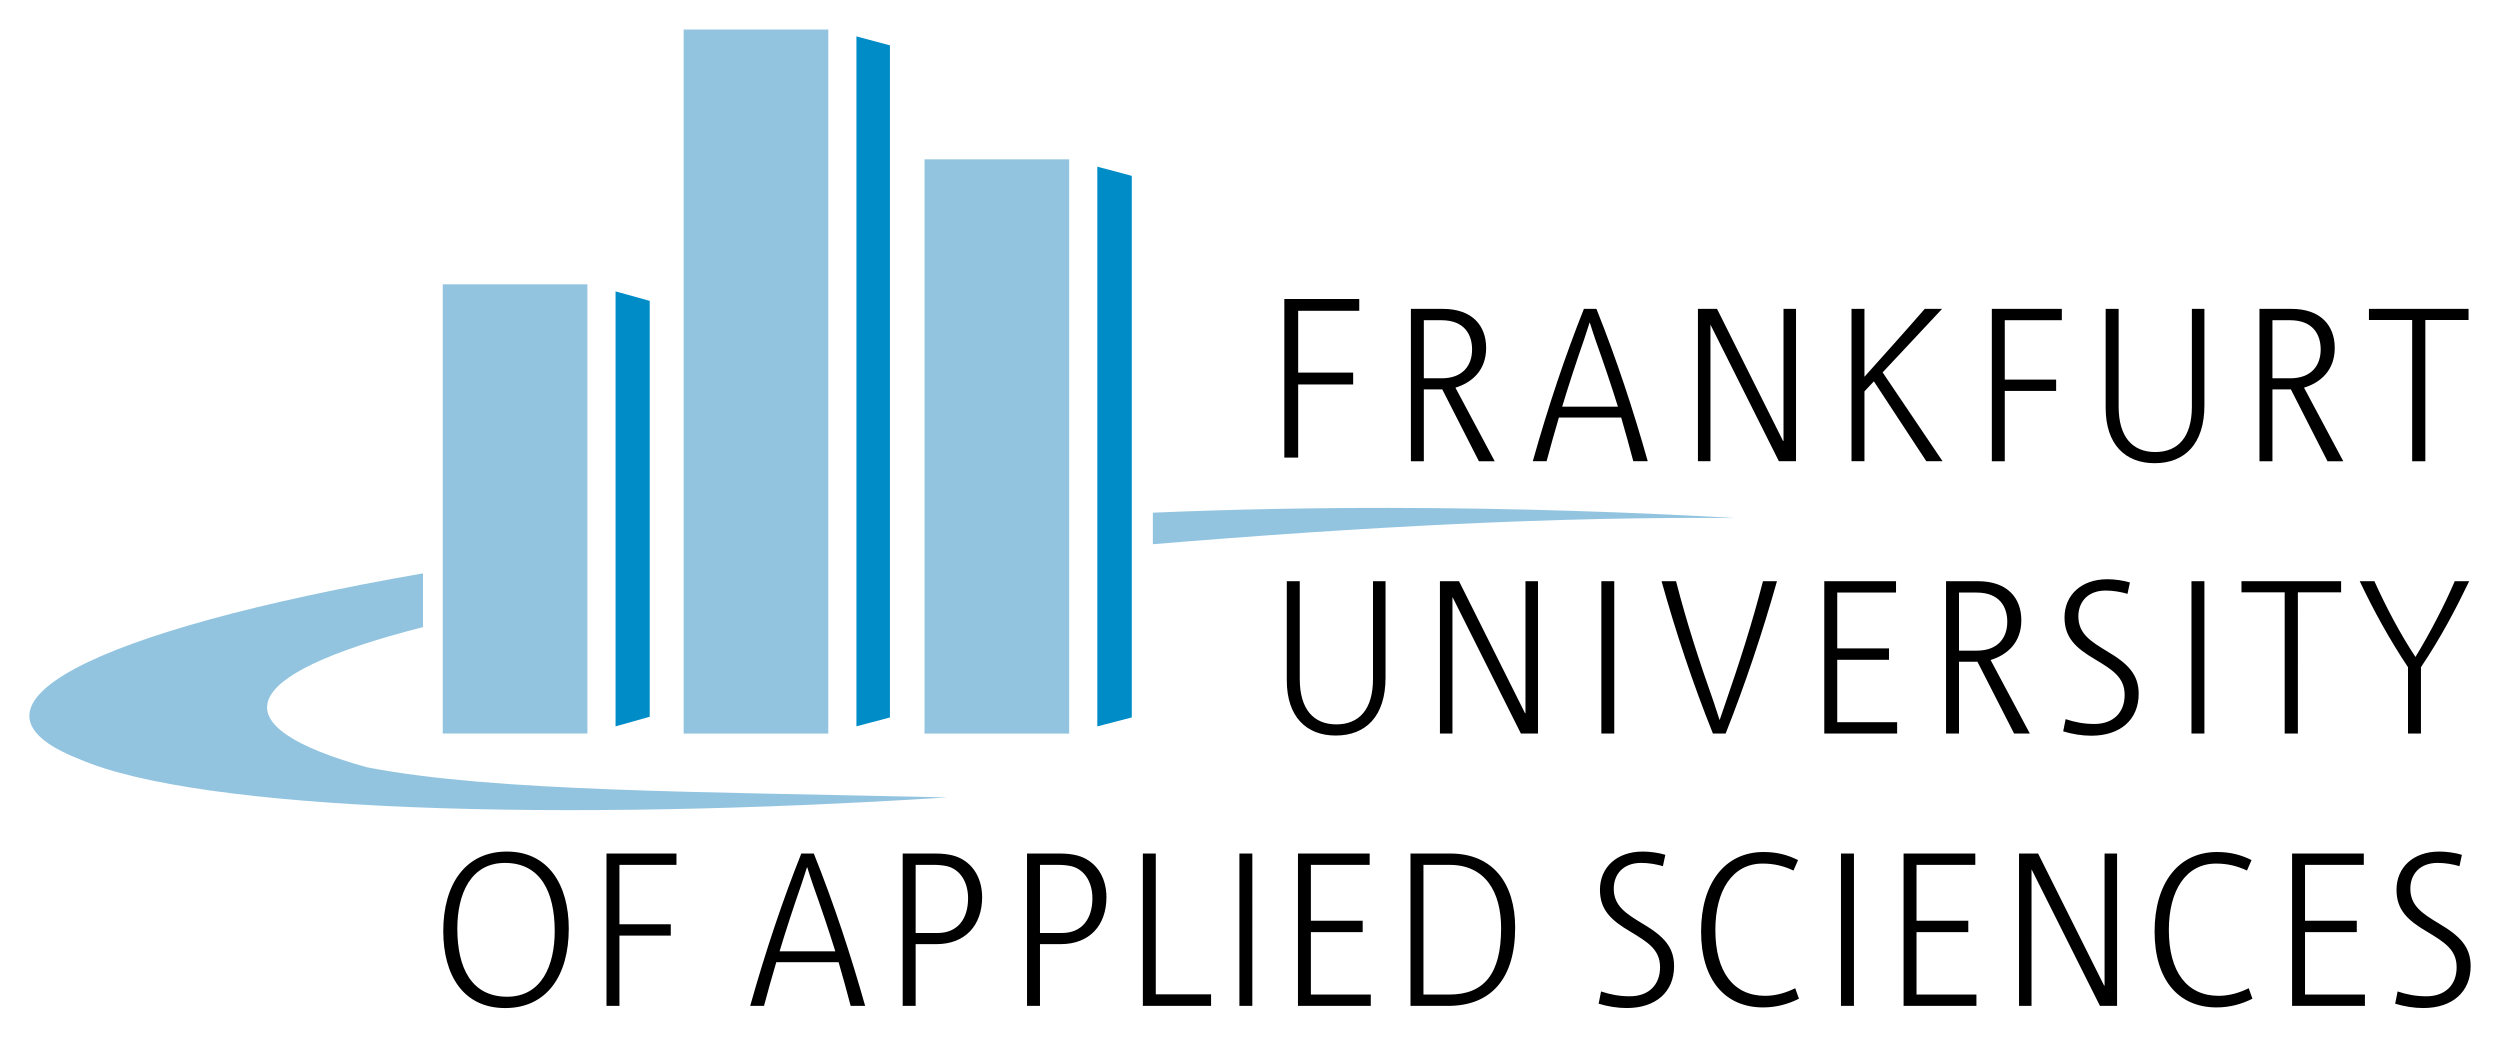<?xml version="1.0" encoding="UTF-8" standalone="no"?>
<!DOCTYPE svg PUBLIC "-//W3C//DTD SVG 1.1//EN" "http://www.w3.org/Graphics/SVG/1.1/DTD/svg11.dtd">
<!-- Created with Inkscape (http://www.inkscape.org/) by Marsupilami -->
<svg xmlns:svg="http://www.w3.org/2000/svg" xmlns="http://www.w3.org/2000/svg" id="svg1590" version="1.1" width="1024" height="425" viewBox="-3.146 -3.146 267.961 111.176">
  <defs id="defs1587"/>
  <path id="Fill-1" d="m 134.514,28.883 v 17 h 1.484 v -7.842 h 5.893 v -1.266 h -5.893 v -6.625 h 6.547 v -1.268 z m 32.111,1.055 c -1.951,4.892 -3.808,10.389 -5.479,16.332 h 1.48 c 0.401,-1.495 0.869,-3.181 1.316,-4.68 h 6.678 c 0.446,1.521 0.896,3.159 1.297,4.68 h 1.549 c -1.528,-5.405 -3.316,-10.879 -5.502,-16.332 z m 43.723,0 v 16.336 h 1.387 v -7.535 h 5.504 v -1.217 h -5.504 v -6.365 h 6.115 V 29.938 Z m -62.268,0.002 v 16.334 h 1.387 v -7.701 h 1.977 l 3.926,7.701 h 1.693 l -4.211,-7.887 c 1.765,-0.538 3.293,-1.85 3.293,-4.258 0,-2.364 -1.458,-4.189 -4.658,-4.189 z m 30.766,0 v 16.33 h 1.342 V 31.672 h 0.021 l 7.314,14.598 h 1.836 V 29.939 h -1.34 V 44.096 h -0.051 l -7.076,-14.156 z m 16.461,0 v 16.33 h 1.387 v -7.486 l 1.01,-1.076 5.621,8.562 h 1.74 l -6.422,-9.521 6.373,-6.809 h -1.857 c -2.116,2.433 -4.325,4.89 -6.465,7.277 V 29.939 Z m 27.242,0 v 10.623 c 0,3.93 2.119,5.92 5.248,5.92 3.221,0 5.336,-2.059 5.336,-6.201 V 29.939 h -1.344 v 10.48 c 0,3.276 -1.502,4.867 -3.924,4.867 -2.422,0 -3.926,-1.591 -3.926,-4.867 V 29.939 Z m 16.484,0 v 16.334 h 1.391 v -7.701 h 1.977 l 3.924,7.701 h 1.693 l -4.209,-7.887 c 1.765,-0.538 3.293,-1.85 3.293,-4.258 0,-2.364 -1.46,-4.189 -4.658,-4.189 z m 11.734,0 v 1.191 h 4.633 v 15.141 h 1.412 V 31.131 h 4.633 v -1.191 z m -101.301,1.217 h 1.883 c 2.491,0 3.289,1.566 3.289,3.135 0,1.707 -0.988,3.09 -3.268,3.09 h -1.904 z m 90.957,0 h 1.881 c 2.491,0 3.291,1.566 3.291,3.135 0,1.707 -0.988,3.09 -3.27,3.09 h -1.902 z m -73.189,0.258 h 0.023 c 0.188,0.56 0.401,1.285 0.611,1.871 0.849,2.364 1.694,4.866 2.4,7.135 h -5.973 c 0.705,-2.339 1.528,-4.842 2.328,-7.135 0.188,-0.561 0.423,-1.287 0.609,-1.871 z" mask="none" style="fill:#000000"/>
  <path id="Fill-18" d="m 222.725,58.92 c -2.798,0 -4.586,1.707 -4.586,4.094 0,2.131 1.154,3.251 3.27,4.49 1.857,1.122 3.174,1.919 3.174,3.816 0,1.872 -1.201,3.113 -3.248,3.113 -1.105,0 -2.09,-0.189 -3.078,-0.518 l -0.26,1.312 c 0.988,0.302 2.045,0.465 3.01,0.465 3.152,0 5.08,-1.752 5.08,-4.49 0,-2.061 -1.128,-3.227 -3.389,-4.561 -1.786,-1.078 -3.076,-1.899 -3.076,-3.746 0,-1.475 0.941,-2.762 2.938,-2.762 0.78,0 1.622,0.143 2.33,0.352 l 0.258,-1.217 c -0.634,-0.21 -1.67,-0.35 -2.422,-0.35 z m -87.947,0.211 v 10.621 c 0,3.931 2.115,5.922 5.244,5.922 3.221,0 5.34,-2.061 5.34,-6.201 V 59.131 h -1.344 v 10.48 c 0,3.275 -1.504,4.867 -3.924,4.867 -2.42,0 -3.926,-1.592 -3.926,-4.867 V 59.131 Z m 16.414,0 v 16.33 h 1.342 v -14.6 h 0.021 l 7.316,14.6 h 1.832 V 59.131 h -1.342 v 14.156 h -0.045 l -7.078,-14.156 z m 17.301,0 v 16.33 h 1.385 V 59.131 Z m 6.455,0 c 1.528,5.45 3.317,10.881 5.506,16.33 h 1.361 c 2.141,-5.405 3.953,-10.855 5.502,-16.33 h -1.502 c -1.131,4.422 -2.564,8.866 -4,13.008 l -0.633,1.85 h -0.023 L 180.547,72.115 c -1.507,-4.234 -2.918,-8.586 -4.047,-12.984 z m 17.441,0 v 16.33 h 7.809 v -1.217 h -6.42 v -6.691 h 5.549 v -1.219 h -5.549 v -5.986 h 6.301 v -1.217 z m 13.051,0 v 16.33 h 1.389 v -7.697 h 1.977 l 3.928,7.697 h 1.689 l -4.207,-7.885 c 1.765,-0.539 3.293,-1.848 3.293,-4.26 0,-2.362 -1.46,-4.186 -4.658,-4.186 z m 26.305,0 v 16.33 h 1.387 V 59.131 Z m 5.361,0 v 1.191 h 4.631 v 15.139 h 1.414 V 60.322 h 4.633 v -1.191 z m 12.676,0 c 1.478,3.113 3.175,6.222 5.172,9.217 v 7.113 h 1.389 v -7.113 c 2.14,-3.183 3.738,-6.245 5.17,-9.217 h -1.549 c -1.084,2.549 -2.682,5.613 -4.209,8.117 -1.648,-2.478 -3.176,-5.403 -4.4,-8.117 z m -42.953,1.217 h 1.883 c 2.491,0 3.291,1.564 3.291,3.133 0,1.707 -0.989,3.092 -3.27,3.092 h -1.904 z" mask="none" style="fill:#000000"/>
  <path id="Fill-31" d="m 51.186,88.109 c -4.468,0 -6.82,3.532 -6.82,8.518 0,4.702 2.116,8.256 6.631,8.256 4.491,0 6.82,-3.507 6.82,-8.514 0,-4.68 -2.185,-8.26 -6.631,-8.26 z m 121.742,0 c -2.796,0 -4.584,1.709 -4.584,4.096 0,2.129 1.151,3.251 3.268,4.49 1.856,1.122 3.174,1.919 3.174,3.814 0,1.872 -1.197,3.113 -3.244,3.113 -1.105,0 -2.092,-0.189 -3.078,-0.518 l -0.262,1.312 c 0.987,0.302 2.045,0.465 3.01,0.465 3.152,0 5.078,-1.753 5.078,-4.492 0,-2.057 -1.126,-3.225 -3.385,-4.559 -1.786,-1.078 -3.08,-1.899 -3.08,-3.746 0,-1.473 0.944,-2.76 2.939,-2.76 0.777,0 1.622,0.141 2.328,0.35 l 0.26,-1.215 c -0.636,-0.212 -1.671,-0.352 -2.424,-0.352 z m 85.379,0 c -2.798,0 -4.584,1.709 -4.584,4.096 0,2.129 1.152,3.251 3.268,4.49 1.857,1.122 3.176,1.919 3.176,3.814 0,1.872 -1.201,3.113 -3.246,3.113 -1.105,0 -2.093,-0.189 -3.082,-0.518 l -0.26,1.312 c 0.988,0.302 2.046,0.465 3.01,0.465 3.154,0 5.08,-1.753 5.08,-4.492 0,-2.057 -1.126,-3.225 -3.387,-4.559 -1.786,-1.078 -3.076,-1.899 -3.076,-3.746 0,-1.473 0.939,-2.76 2.938,-2.76 0.779,0 1.62,0.141 2.328,0.35 l 0.26,-1.215 c -0.635,-0.212 -1.671,-0.352 -2.424,-0.352 z m -72.42,0.047 c -4.188,0 -6.703,3.392 -6.703,8.516 0,5.196 2.562,8.143 6.652,8.143 1.388,0 2.684,-0.351 3.836,-0.936 l -0.4,-1.123 c -0.896,0.444 -1.999,0.816 -3.221,0.816 -3.385,0 -5.338,-2.547 -5.338,-7.064 0,-4.233 1.833,-7.111 5.055,-7.111 1.247,0 2.282,0.258 3.316,0.748 l 0.492,-1.123 c -1.175,-0.586 -2.327,-0.865 -3.689,-0.865 z m 48.607,0 c -4.187,0 -6.701,3.392 -6.701,8.516 0,5.196 2.56,8.143 6.65,8.143 1.391,0 2.684,-0.351 3.838,-0.936 l -0.4,-1.123 c -0.894,0.444 -2.001,0.816 -3.221,0.816 -3.387,0 -5.34,-2.547 -5.34,-7.064 0,-4.233 1.835,-7.111 5.057,-7.111 1.245,0 2.282,0.258 3.316,0.748 l 0.492,-1.123 c -1.174,-0.586 -2.327,-0.865 -3.691,-0.865 z M 61.861,88.32 v 16.33 h 1.387 V 97.117 h 5.502 v -1.217 h -5.502 v -6.365 h 6.113 v -1.215 z m 20.881,0 c -1.952,4.888 -3.808,10.385 -5.479,16.33 h 1.48 c 0.399,-1.497 0.87,-3.183 1.316,-4.68 h 6.68 c 0.447,1.521 0.894,3.157 1.293,4.68 h 1.553 c -1.53,-5.407 -3.318,-10.88 -5.504,-16.33 z m 10.867,0 v 16.33 h 1.389 v -6.619 h 2.234 c 3.079,0 4.891,-2.013 4.891,-5.031 0,-2.248 -1.199,-3.955 -3.129,-4.471 -0.539,-0.139 -1.175,-0.209 -1.834,-0.209 z m 13.326,0 v 16.33 h 1.389 v -6.619 h 2.232 c 3.081,0 4.891,-2.013 4.891,-5.031 0,-2.248 -1.197,-3.955 -3.127,-4.471 -0.539,-0.139 -1.176,-0.209 -1.834,-0.209 z m 12.416,0 v 16.33 h 7.312 v -1.24 h -5.926 V 88.32 Z m 10.348,0 v 16.33 h 1.385 V 88.32 Z m 6.277,0 v 16.33 h 7.805 v -1.215 h -6.42 v -6.691 h 5.551 v -1.219 h -5.551 v -5.99 h 6.301 v -1.215 z m 12.061,0 v 16.33 h 4.023 c 4.655,0 7.195,-2.95 7.195,-8.4 0,-4.724 -2.376,-7.93 -6.939,-7.93 z m 46.141,0 v 16.33 h 1.391 V 88.32 Z m 6.711,0 v 16.33 h 7.807 v -1.215 h -6.42 v -6.691 h 5.549 v -1.219 h -5.549 v -5.99 h 6.301 v -1.215 z m 12.373,0 v 16.33 h 1.34 V 90.051 h 0.023 l 7.312,14.6 h 1.834 V 88.32 h -1.34 v 14.154 h -0.049 l -7.076,-14.154 z m 29.268,0 v 16.33 h 7.807 v -1.215 h -6.42 v -6.691 h 5.549 v -1.219 h -5.549 v -5.99 h 6.301 V 88.32 Z M 50.975,89.326 c 3.809,0 5.336,3.111 5.336,7.301 0,3.672 -1.388,7.041 -5.104,7.041 -3.832,0 -5.336,-3.112 -5.336,-7.299 0,-3.72 1.436,-7.043 5.104,-7.043 z m 44.023,0.209 h 1.996 c 0.448,0 1.013,0.049 1.461,0.166 1.339,0.375 2.162,1.707 2.162,3.414 0,2.246 -1.153,3.721 -3.246,3.721 h -2.373 z m 13.326,0 h 1.996 c 0.447,0 1.011,0.049 1.459,0.166 1.339,0.375 2.164,1.707 2.164,3.414 0,2.246 -1.153,3.721 -3.246,3.721 h -2.373 z m 41.102,0 h 2.797 c 3.834,0 5.527,2.901 5.527,6.785 0,4.915 -1.835,7.115 -5.551,7.115 h -2.773 z m -66.072,0.258 h 0.023 c 0.187,0.562 0.399,1.288 0.611,1.873 0.845,2.362 1.694,4.866 2.398,7.135 h -5.973 c 0.704,-2.339 1.528,-4.842 2.328,-7.135 0.188,-0.562 0.422,-1.288 0.611,-1.873 z" mask="none" style="fill:#000000"/>
  <path id="Fill-48" d="m 70.129,0 v 75.465 h 15.506 V 0 Z m 25.82,13.912 V 75.465 H 111.453 V 13.912 Z m -51.639,13.402 v 48.145 h 15.504 V 27.314 Z" mask="none" style="fill:#92c4e0"/>
  <path id="Fill-50" d="m 88.65,0.734 v 73.951 l 3.592,-0.951 V 1.697 Z m 25.818,13.967 V 74.691 l 3.697,-0.959 V 15.684 Z M 62.832,28.066 v 46.623 l 3.662,-1.029 V 29.084 Z" mask="none" style="fill:#008dc7"/>
  <path id="Fill-52" d="m 145.848,51.273 c -8.191,-0.009 -16.734,0.143 -25.426,0.514 v 3.381 c 22.054,-1.838 43.646,-2.994 62.504,-2.801 -10.755,-0.62 -23.427,-1.079 -37.078,-1.094 z M 42.193,58.289 C 6.603,64.48 -9.051,72.525 5.287,78.17 c 12.871,5.634 51.458,6.8 93.092,4.135 -26.44,-0.619 -48.565,-0.589 -62.197,-3.229 -15.779,-4.39 -14.38,-9.829 6.012,-15.025 z" mask="none" style="fill:#92c4e0"/>
</svg>
<!-- version: 20171223, original size: 261.66806 104.88281, border: 3% -->